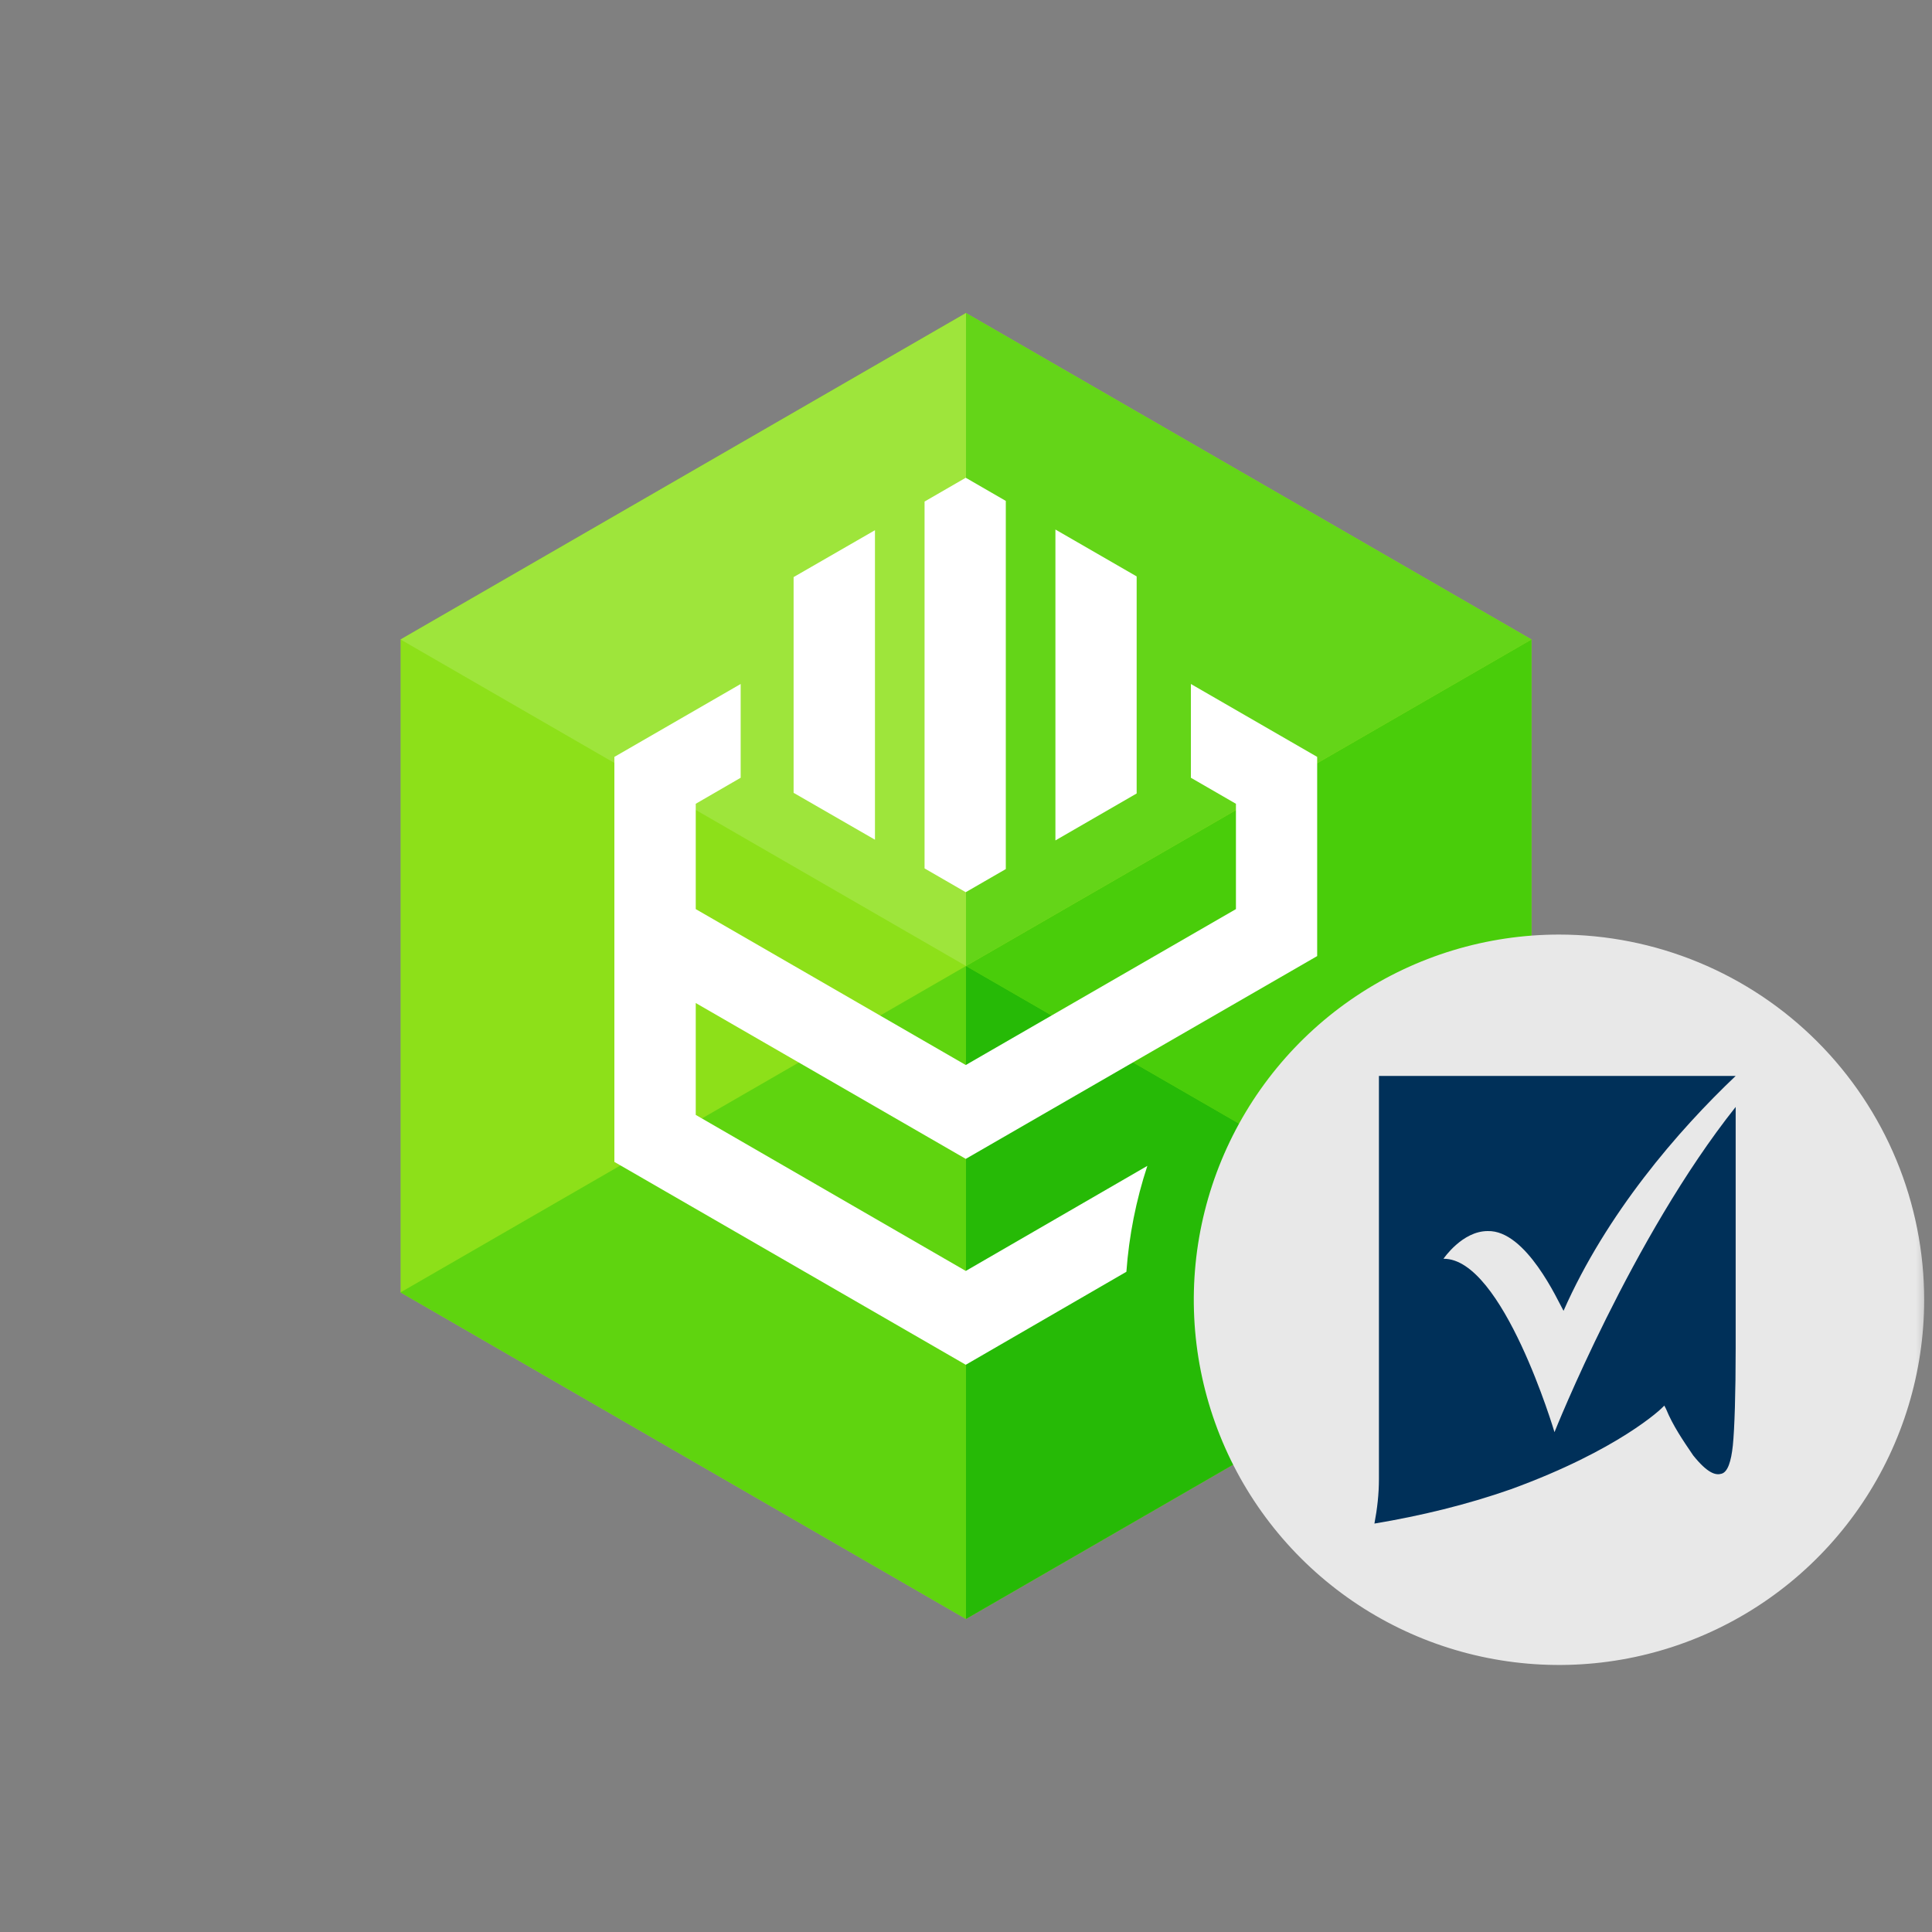 <svg width="60" height="60" viewBox="0 0 60 60" fill="none" xmlns="http://www.w3.org/2000/svg">
<rect x="0" y="0" width="60" height="60" fill="#808080" stroke="none"/>
<g clip-path="url(#clip0_128_46)">
<mask id="mask0_128_46" style="mask-type:luminance" maskUnits="userSpaceOnUse" x="0" y="0" width="60" height="60">
<path d="M60 0H0V60H60V0Z" fill="white"/>
</mask>
<g mask="url(#mask0_128_46)">
<path d="M47.561 19.86V40.136L37.188 46.126L30 50.278L12.44 40.136V19.86L30 9.722L47.561 19.86Z" fill="#8DE019"/>
<path d="M30 9.722L12.44 19.86L30 30V9.722Z" fill="#9EE53B"/>
<path d="M30 30L12.44 40.136L30 50.279V30Z" fill="#5FD40F"/>
<path d="M47.561 19.859L37.188 25.849L30 30L47.561 40.136V19.859Z" fill="#49CD0A"/>
<path d="M30 9.722V30L37.188 25.849L47.561 19.86L30 9.722Z" fill="#64D518"/>
<path d="M30 30V50.279L47.561 40.136L30 30Z" fill="#26BA06"/>
<path d="M36.984 21.242V24.154L38.383 24.962V28.233L29.993 33.075L21.607 28.233V24.962L23.002 24.154V21.242L19.08 23.506V36.084L29.993 42.384L34.981 39.496C35.062 38.377 35.281 37.273 35.632 36.207L29.993 39.47L21.607 34.624V31.15L29.993 35.99L40.906 29.692V23.506L36.984 21.242Z" fill="white"/>
<path d="M31.236 26.99V15.556L29.992 14.837L28.713 15.576V26.969L29.992 27.708L31.236 26.99Z" fill="white"/>
<path d="M24.646 24.622L27.173 26.078V16.466L24.646 17.922V24.622Z" fill="white"/>
<path d="M35.3 17.901L32.777 16.445V26.1L35.3 24.642V17.901Z" fill="white"/>
<path fill-rule="evenodd" clip-rule="evenodd" d="M59.757 40.367C59.757 42.609 59.092 44.802 57.845 46.667C56.599 48.532 54.828 49.986 52.756 50.844C50.683 51.703 48.403 51.927 46.203 51.489C44.003 51.052 41.982 49.972 40.396 48.386C38.81 46.8 37.73 44.779 37.292 42.579C36.855 40.379 37.079 38.099 37.937 36.026C38.796 33.954 40.249 32.182 42.114 30.936C43.979 29.69 46.172 29.025 48.415 29.024C49.904 29.024 51.379 29.318 52.755 29.888C54.132 30.458 55.382 31.293 56.435 32.346C57.488 33.4 58.324 34.65 58.894 36.026C59.464 37.402 59.757 38.877 59.757 40.367Z" fill="#E8E8E8"/>
<path d="M44.829 39.092C44.829 39.092 45.409 38.232 46.201 38.232C47.397 38.197 48.381 40.4 48.557 40.709C49.894 37.681 52.109 35.117 53.903 33.414H42.824C42.824 34.464 42.824 45.045 42.824 45.923C42.824 46.404 42.772 46.852 42.684 47.316C44.126 47.075 45.55 46.731 46.922 46.25C50.28 45.028 51.599 43.738 51.599 43.738L51.687 43.652L51.74 43.755C51.951 44.271 52.268 44.736 52.584 45.2C53.041 45.768 53.288 45.82 53.463 45.768C53.657 45.716 53.762 45.389 53.815 44.89C53.868 44.374 53.903 43.256 53.903 41.862V34.377C50.685 38.421 48.276 44.477 48.276 44.477C48.276 44.477 46.675 39.075 44.829 39.092Z" fill="#003059"/>
</g>
</g>
<defs>
<clipPath id="clip0_128_46">
<rect width="60" height="60" fill="white"/>
</clipPath>
</defs>
</svg>
